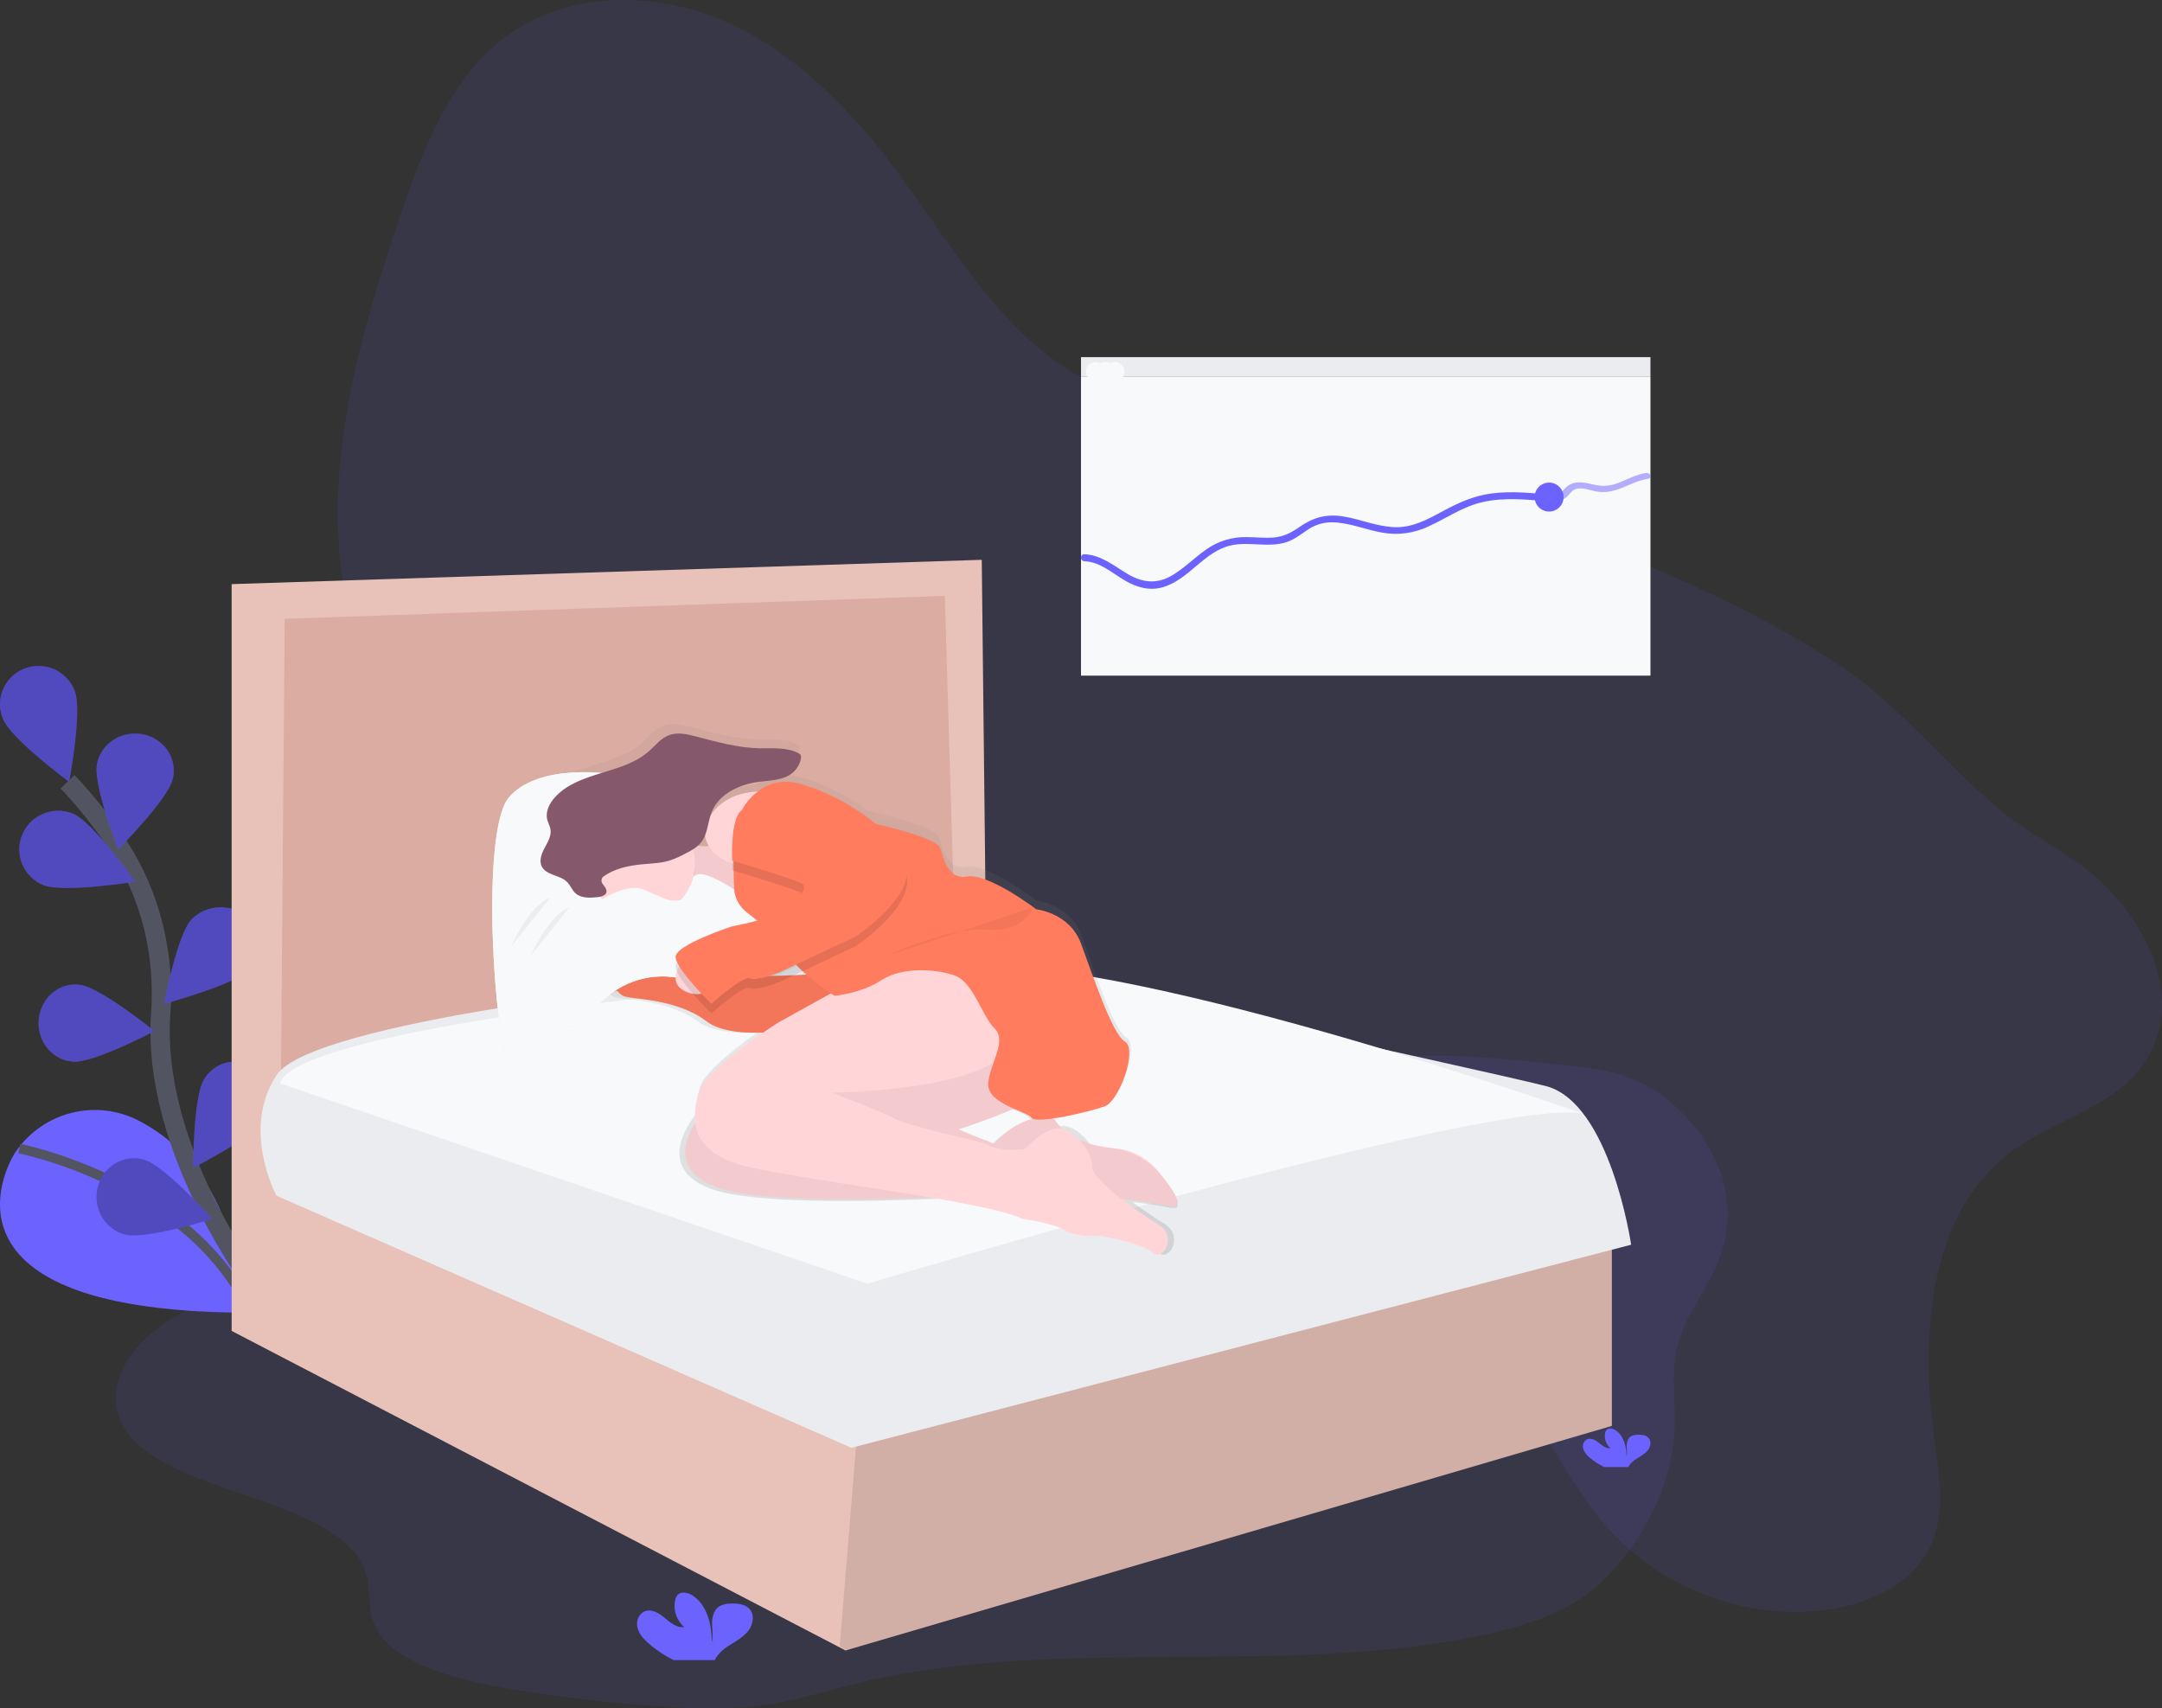 <svg height="177" viewBox="0 0 224 177" width="224" xmlns="http://www.w3.org/2000/svg" xmlns:xlink="http://www.w3.org/1999/xlink"><rect x="0" y="0" width="224" height="177" fill="#333333" stroke="none"/><linearGradient id="a" x1="50.049%" x2="50.049%" y1="100%" y2="-.001%"><stop offset="0" stop-color="#808080" stop-opacity=".25"/><stop offset=".54" stop-color="#808080" stop-opacity=".12"/><stop offset="1" stop-color="#808080" stop-opacity=".1"/></linearGradient><g fill="none" fill-rule="evenodd"><path d="m208.438 119.262c-8.746 6.501-9.5 19.269-7.997 30.068.504 3.615 1.137 7.466-.389 10.78-1.867 4.053-6.498 6.128-10.924 6.693-8.067 1.029-16.55-2.043-22.087-8.002-4.786-5.15-7.326-12.097-12.256-17.109-8.255-8.387-21.309-9.618-33.02-8.565-8.287.743-17.505 2.134-24.196-2.814-4.707-3.483-6.985-9.465-7.535-15.297-.262-2.816-.212-5.77-1.482-8.292-.76-1.499-1.945-2.74-3.203-3.856-11.481-10.187-29.195-11.223-40.098-22.022-7.364-7.295-10.412-18.109-10.245-28.474.167-10.365 3.215-20.455 6.562-30.28 2.373-6.975 5.228-14.335 11.248-18.579 6.352-4.487 15.166-4.409 22.303-1.283 7.137 3.125 12.814 8.881 17.49 15.115 5.844 7.792 10.763 16.855 19.23 21.668 5.776 3.288 12.522 4.18 18.997 5.618 10.823 2.399 21.209 6.427 31.502 10.545 9.855 3.941 19.751 8.021 28.543 13.975 6.223 4.207 10.566 9.952 16.237 14.687 3.696 3.085 8.153 4.87 11.481 8.423 4.098 4.377 7.178 10.89 4.233 16.728-2.794 5.546-9.756 6.82-14.395 10.272z" fill="#6c63ff" fill-rule="nonzero" opacity=".1"/><path d="m112 37h59v2h-59z" fill="#ebecf0" fill-rule="nonzero"/><path d="m112 39h59v31h-59z" fill="#f8f9fa" fill-rule="nonzero"/><path d="m170.544 49.006c-.907.14-1.696.528-2.501.879-1.06.462-1.893.579-3.056.293-.725-.182-1.543-.338-2.249-.016-.89.406-.992 1.49-2.291 1.148-.449-.118-.636.486-.193.604.772.218 1.621.016 2.154-.511.394-.398.56-.788 1.272-.802.553-.011 1.075.182 1.602.298 2.096.44 3.514-.988 5.456-1.288.462-.073.265-.675-.193-.604z" fill="#6c63ff" fill-rule="nonzero" opacity=".5"/><path d="m160.642 51.268c-2.023-.21-4.062-.402-6.093-.143-1.839.235-3.421.95-5.035 1.823s-3.188 1.743-5.05 1.669c-1.862-.074-3.551-.841-5.345-1.12-1.725-.261-3.083.118-4.49 1.106-.827.58-1.631 1.001-2.664 1.085-.911.074-1.826-.029-2.739-.04-1.545-.047-3.061.417-4.306 1.318-1.187.841-2.211 1.892-3.461 2.638-1.601.956-3.117.771-4.676-.168-1.409-.841-2.702-1.94-4.43-2.014-.472-.021-.472.704 0 .723 1.633.069 2.888 1.238 4.229 2.018 1.191.692 2.514 1.074 3.88.679 2.756-.799 4.293-3.746 7.137-4.351 1.86-.395 3.81.271 5.651-.311.808-.254 1.45-.763 2.138-1.228.736-.532 1.622-.826 2.536-.841 1.817 0 3.538.771 5.309 1.078 1.622.284 3.294.056 4.776-.652 1.884-.851 3.564-2.071 5.619-2.523 2.303-.513 4.704-.261 7.027-.025.464.05.46-.673-.013-.721z" fill="#6c63ff" fill-rule="nonzero"/><circle cx="160.5" cy="51.5" fill="#6c63ff" fill-rule="nonzero" r="1.5"/><circle cx="113.5" cy="38.5" fill="#f8f9fa" fill-rule="nonzero" r="1"/><circle cx="114.5" cy="38.5" fill="#f8f9fa" fill-rule="nonzero" r="1"/><circle cx="115.5" cy="38.5" fill="#f8f9fa" fill-rule="nonzero" r="1"/><path d="m1.482 119.558s-10.322 16.165 23.515 16.442c0 0 .498-14.065-10.563-19.859-4.452-2.342-9.947-.978-12.793 3.177z" fill="#6c63ff" fill-rule="nonzero"/><path d="m2 119s17.746 3.482 24 17" stroke="#535461"/><path d="m27 134s-11.385-14.62-10.345-29.033c.426-6.048-1.003-12.09-4.305-17.192-1.571-2.416-3.362-4.683-5.349-6.775" stroke="#535461" stroke-width="2"/><g fill-rule="nonzero"><path d="m7.752 71.64c.8 2.031-.592 9.36-.592 9.36s-6.036-4.46-6.836-6.492c-.575-1.326-.373-2.857.525-3.993.898-1.136 2.35-1.697 3.788-1.463s2.632 1.226 3.116 2.587z" fill="#6c63ff"/><path d="m17.899 80.698c-.444 2.07-5.659 7.302-5.659 7.302s-2.633-6.771-2.189-8.849c.257-1.368 1.27-2.495 2.647-2.945 1.377-.45 2.901-.151 3.981.78 1.08.931 1.547 2.348 1.219 3.702z" fill="#6c63ff"/><path d="m25.983 100.396c-1.519 1.585-8.983 3.604-8.983 3.604s1.342-7.173 2.859-8.758c1.527-1.551 4.1-1.664 5.775-.254 1.675 1.41 1.831 3.82.349 5.408z" fill="#6c63ff"/><path d="m27.389 115.999c-1.091 1.811-7.389 5.001-7.389 5.001s.026-7.311 1.117-9.122c.692-1.202 1.951-1.92 3.293-1.876 1.342.044 2.556.842 3.174 2.088.618 1.245.544 2.742-.194 3.914z" fill="#6c63ff"/><path d="m4.461 91.69c2.046.86 9.539-.34 9.539-.34s-4.364-6.175-6.41-7.035c-1.325-.556-2.848-.366-3.994.497s-1.743 2.269-1.565 3.687c.178 1.419 1.105 2.635 2.43 3.191z" fill="#6c63ff"/><path d="m7.527 109.99c2.081.215 8.473-3.164 8.473-3.164s-5.675-4.586-7.757-4.797c-1.366-.176-2.715.445-3.523 1.622-.808 1.177-.947 2.724-.364 4.041s1.797 2.196 3.17 2.295z" fill="#6c63ff"/><path d="m12.933 127.902c2.066.58 9.067-1.612 9.067-1.612s-4.975-5.552-7.041-6.13c-1.346-.406-2.799-.028-3.799.989-1 1.017-1.392 2.514-1.024 3.914.368 1.4 1.437 2.486 2.797 2.839z" fill="#6c63ff"/><path d="m7.752 71.64c.8 2.031-.592 9.36-.592 9.36s-6.036-4.46-6.836-6.492c-.575-1.326-.373-2.857.525-3.993.898-1.136 2.35-1.697 3.788-1.463s2.632 1.226 3.116 2.587z" fill="#000" opacity=".25"/><path d="m17.899 80.698c-.444 2.07-5.659 7.302-5.659 7.302s-2.633-6.771-2.189-8.849c.257-1.368 1.27-2.495 2.647-2.945 1.377-.45 2.901-.151 3.981.78 1.08.931 1.547 2.348 1.219 3.702z" fill="#000" opacity=".25"/><path d="m25.983 100.396c-1.519 1.585-8.983 3.604-8.983 3.604s1.342-7.173 2.859-8.758c1.527-1.551 4.1-1.664 5.775-.254 1.675 1.41 1.831 3.82.349 5.408z" fill="#000" opacity=".25"/><path d="m27.389 115.999c-1.091 1.811-7.389 5.001-7.389 5.001s.026-7.311 1.117-9.122c.692-1.202 1.951-1.92 3.293-1.876 1.342.044 2.556.842 3.174 2.088.618 1.245.544 2.742-.194 3.914z" fill="#000" opacity=".25"/><path d="m4.461 91.69c2.046.86 9.539-.34 9.539-.34s-4.364-6.175-6.41-7.035c-1.325-.556-2.848-.366-3.994.497s-1.743 2.269-1.565 3.687c.178 1.419 1.105 2.635 2.43 3.191z" fill="#000" opacity=".25"/><path d="m7.527 109.99c2.081.215 8.473-3.164 8.473-3.164s-5.675-4.586-7.757-4.797c-1.366-.176-2.715.445-3.523 1.622-.808 1.177-.947 2.724-.364 4.041s1.797 2.196 3.17 2.295z" fill="#000" opacity=".25"/><path d="m12.933 127.902c2.066.58 9.067-1.612 9.067-1.612s-4.975-5.552-7.041-6.13c-1.346-.406-2.799-.028-3.799.989-1 1.017-1.392 2.514-1.024 3.914.368 1.4 1.437 2.486 2.797 2.839z" fill="#000" opacity=".25"/><path d="m97.908 106.018c-4.025-.089-8.348.112-11.547 1.695-5.931 2.928-5.133 8.866-9.001 12.986-3.266 3.479-9.509 5.286-15.563 6.438-9.863 1.879-20.206 2.582-30.001 4.601-5.774 1.191-11.507 2.921-15.463 5.883-3.957 2.962-5.732 7.379-3.057 10.883 2.474 3.239 7.924 4.972 12.888 6.65 4.963 1.678 10.221 3.879 11.602 7.377.769 1.947.197 4.046 1.095 5.968 1.771 3.792 8.403 5.582 14.362 6.55 4.76.773 9.598 1.343 14.474 1.695 3.896.286 7.88.436 11.704-.121 3.311-.483 6.376-1.483 9.551-2.252 20.175-4.913 43.378-.663 63.955-4.824 3.745-.752 7.429-1.811 10.267-3.544 2.118-1.288 3.686-2.898 5.005-4.568 3.36-4.237 5.2-8.989 5.342-13.753.085-2.856-.424-5.741.358-8.555.82-2.928 3.008-5.62 4.173-8.499 2.118-5.233.635-11.016-3.976-15.544-1.646-1.669-3.664-2.923-5.889-3.661-1.864-.597-3.948-.826-6.001-1.059-5.719-.621-11.513-1.244-17.283-.894-4.105.25-8.124.989-12.242 1.123-5.779.189-10.305-1.144-15.544-2.396-6.027-1.428-12.807-2.04-19.211-2.18z" fill="#6c63ff" opacity=".1"/><path d="m26 62.438v56.562l75-14.619-1.433-43.381z" fill="#dbaca2"/><path d="m167 129.015v18.713l-79.392 23.272-.81-.421-62.798-32.688v-77.372l77.717-2.519.479 42.944-3.11.961-1.196-40.167-68.391 2.379-.477 58.179 59.542 26.151.046-.011z" fill="#e8c2b8"/><path d="m167 129v18.719l-79.192 23.281-.808-.421 1.808-22.15z" fill="#000" opacity=".1"/><path d="m70.948 101.872s-38.535 3.879-42.277 9.498-.032 12.511-.032 12.511l59.572 26.119 80.788-21.04s-2.158-14.754-8.869-16.446-60.177-13.301-60.177-13.301-21.575-1.332-29.006 2.659z" fill="#ebecf0"/><path d="m29 112.243 60.874 20.757s64.929-19.448 74.126-17.617c0 0-45.42-16.06-63.562-15.361-14.458.557-29.597 2.901-29.597 2.901s-40.159 3.985-41.841 9.32z" fill="#f8f9fa"/><path d="m121.975 125.041.015-.021v-.013l.011-.021v-.015-.021-.015-.023-.015-.028-.013c0-.013 0-.026 0-.038 0-.015 0-.03 0-.045s0 0 0-.015 0-.021 0-.032v-.019-.032-.021-.032-.021-.034-.021-.036-.019l-.017-.053-.021-.06v-.019l-.017-.043v-.023l-.017-.04-.011-.026-.017-.04-.013-.028-.019-.04-.013-.026-.023-.045-.013-.023-.032-.062-.038-.072-.013-.023-.027-.051-.015-.028-.027-.047-.017-.03-.027-.047-.046-.07-.03-.047-.019-.03-.032-.051-.017-.028-.042-.068v-.013l-.053-.081-.017-.023-.038-.057-.021-.03-.036-.051-.021-.032-.036-.051-.023-.034-.038-.043-.023-.032-.04-.055-.021-.028-.053-.072v-.011l-.061-.085-.021-.03-.04-.055-.027-.036-.038-.051-.027-.036-.038-.051-.027-.034-.04-.053-.027-.034-.042-.055-.025-.032-.051-.064-.017-.021c-.19-.243-.387-.485-.583-.719-1.119-1.34-2.721-2.177-4.452-2.326-.175-.015-.359-.034-.545-.057h-.078l-.137-.019h-.065l-.211-.03-.201-.032-.07-.013-.142-.026-.084-.017-.129-.026-.091-.019-.122-.028-.093-.021-.122-.03-.095-.023-.12-.032-.095-.026-.12-.034c-.634-.949-1.597-1.794-2.534-1.958-.258-.04-.522-.027-.775.04l-.044-.049-.063-.072-.084-.109-.055-.072-.089-.126-.044-.062c-.044-.064-.085-.129-.125-.196-.125-.056-.255-.098-.389-.126 1.869-.285 3.712-.723 5.51-1.309.087-.033.17-.077.247-.13l.038-.013c1.565-.575 3.487-6.172 2.135-6.955-1.352-.783-3.415-7.236-4.625-10.541-1.21-3.305-4.697-3.656-4.697-3.656s-5.052-3.944-7.329-3.514c-2.277.43-2.634-3.012-2.847-3.154-.025-.021-.046-.046-.061-.074-.549-.866-4.915-2.022-7.27-2.592-2.302-1.681-5.048-2.986-7.268-3.524-1.503-.41-3.11-.087-4.342.873-4.663.238-5.407 3.788-5.407 3.788-.016.484.067.967.245 1.417-.252.003-.504-.01-.754-.04.541-.9.558-2.058.961-3.048.796-1.958 2.993-2.969 5.069-3.233 1.21-.153 2.534-.153 3.489-.917.491-.396.827-.955.946-1.577.039-.134.027-.278-.034-.404-.059-.082-.139-.146-.23-.187-1.25-.673-2.756-.498-4.176-.53-2.306-.051-4.554-.687-6.784-1.277-.944-.249-1.964-.49-2.877-.136-.862.332-1.449 1.124-2.14 1.739-2.83 2.516-7.529 2.152-10.047 4.987-.583.658-1.02 1.549-.807 2.405.087.349.279.67.34 1.026.122.702-.275 1.375-.61 2.003-.336.628-.634 1.39-.317 2.028.479.975 1.943.902 2.703 1.675.353.36.524.875.891 1.217.589.547 1.495.504 2.294.426.315-.03.786-.117.959-.396 1.252 1.187 2.984 1.712 4.678 1.419 1.694-.293 3.153-1.37 3.941-2.909 1.72-.117 3.43.349 4.858 1.324.215.639.61 1.201 1.136 1.617.498.394 1.092.877 1.69 1.394-1.514.402-2.86.66-2.86.66s-5.977 1.937-5.977 3.226c.021.234.093.46.211.662-.151.321-.237.669-.251 1.024-1.65-.281-2.97-.704-3.652-1.328 0 0-.194-.053-.494-.113-.401-.517-1.58-1.954-2.281-1.896-.467.038-.634 1.132-.693 2.111-.061.053-.115.115-.161.183-.712 1.075.57 3.226 1.424 3.586.853.36 5.55.213 8.752 2.582 1.419 1.049 3.859 1.251 6.125 1.154-2.279 1.622-5.47 4.114-5.914 5.659-.239.819-.52 1.837-.503 2.882-1.394 1.858-3.504 5.78 1.713 7.662 4.3 1.547 15.959 1.349 24.265.97 3.865.687 7.056 1.379 8.395 2.041 0 0 3.202.426 4.484 1.219s3.628.575 3.628.575 4.554.79 5.55 1.792c.997 1.002 2.703-1.722.57-3.012-.832-.502-2.072-1.33-3.274-2.237 1.544.183 2.906.383 3.772.587l.087.019h.027.055.032.046.03.044.211.055.017.034.019.027.017.025.017l.023-.011h.015l.021-.015h.011l.027-.023zm-19.657-6.874s-.6-.138-1.495-.351l-1.778-.724s3.035-.962 5.846-2.186c.805.355 1.512.638 1.69.896.076.085.18.14.294.155-1.056.264-2.412.943-4.002 2.509-.193-.083-.378-.184-.553-.3zm-21.488-17.282 1.755-.822c.382.328.792.638 1.193.941-.963.057-2.258.121-3.721.162.448-.151.773-.281.773-.281z" fill="url(#a)"/><path d="m66 100.274s-1.497-2.344-2.311-2.273c-.814.071-.68 3.998-.68 3.998z" fill="#ffd5d8"/><path d="m86.183 100.806s-16.345 1.379-19.417-1.524c0 0-2.863-.798-3.562.29-.699 1.089.559 3.264 1.398 3.627.839.363 5.449.22 8.592 2.611 3.143 2.391 11.385.44 11.385.44l3.422-1.379z" fill="#ff7c5e"/><path d="m86.183 100.806s-16.345 1.379-19.417-1.524c0 0-2.863-.798-3.562.29-.699 1.089.559 3.264 1.398 3.627.839.363 5.449.22 8.592 2.611 3.143 2.391 11.385.44 11.385.44l3.422-1.379z" fill="#000" opacity=".05"/><path d="m109.466 108.961s-3.511-2.542-10.742.642c-7.232 3.185-25.276 4.874-25.276 4.874s-6.037 6.074.852 8.547 32.859.428 32.859.428 10.602.707 13.902 1.484c1.997.471.426-1.803-1.139-3.671-1.103-1.321-2.685-2.146-4.394-2.291-2.074-.178-4.95-.833-6.265-3.009 0 0-2.527-1.272-6.318 2.542l-3.657-1.495s10.04-3.178 10.391-5.298-.211-2.754-.211-2.754z" fill="#ffd5d8"/><path d="m109.467 108.961s-3.511-2.542-10.742.642c-7.232 3.185-25.277 4.874-25.277 4.874s-6.038 6.074.852 8.547c6.889 2.474 32.86.428 32.86.428s10.602.707 13.902 1.484c1.75.411.756-1.285-.562-2.96-1.327-1.699-3.274-2.795-5.407-3.045-2.022-.231-4.603-.94-5.827-2.966 0 0-2.527-1.272-6.319 2.542l-3.66-1.495s10.04-3.178 10.391-5.298-.211-2.754-.211-2.754z" fill="#000" opacity=".05"/><path d="m108.957 99.408s-4.426-7.017-14.894-.912l-13.42 7.443s-7.455 4.7-8.15 7.083-1.757 6.452 5.551 7.996 24.309 3.507 27.892 5.261c0 0 3.161.425 4.426 1.193 1.265.768 3.583.561 3.583.561s4.497.772 5.481 1.754c.984.982 2.669-1.684.562-2.945-2.107-1.261-6.884-4.629-6.816-5.954s-1.617-3.666-3.24-3.951c-1.623-.285-3.723 2.103-3.723 2.103s-2.669.425-4.286-.638c0 0-8.29-1.895-9.134-2.454-.844-.559-6.603-2.735-6.603-2.735s13.633-.14 17.633-3.787c0 0 1.546-1.123 2.81-.772.011.011 6.263-2.373 2.328-9.246z" fill="#ffd5d8"/><path d="m69.21 86.44s3.942 2.783 6.985 0c3.043-2.783 1.317 8.56 1.317 8.56s-4.219-5.638-10.512-1.948z" fill="#ffd5d8"/><path d="m69.21 86.44s3.942 2.783 6.985 0c3.043-2.783 1.317 8.56 1.317 8.56s-4.219-5.638-10.512-1.948z" fill="#000" opacity=".05"/><path d="m52.704 110s4.211-3.614 6.597-3.685c.711-.021 1.532-.752 2.341-1.766 2.081-2.611 5.419-3.85 8.68-3.223 1.358.254 3.028.247 5.056-.26 7.369-1.844 3.72-6.446 3.72-6.446l-2.315-1.983s-3.158-2.196-4.352-2.054c-1.194.142-4.281 3.33-4.632 2.976-.351-.355-4.632-3.543-5.335-4.394-.702-.851-6.32-3.614-4.915-4.394 1.404-.78 8.49-3.685 7.086-4.252-1.404-.567-8.984-1.418-11.931 2.125-2.947 3.543-1.475 25.3.002 27.357z" fill="#f8f9fa"/><path d="m52.704 110s4.211-3.614 6.597-3.685c.711-.021 1.532-.752 2.341-1.766 2.081-2.611 5.419-3.85 8.68-3.223 1.358.254 3.028.247 5.056-.26 7.369-1.844 3.72-6.446 3.72-6.446l-2.315-1.983s-3.158-2.196-4.352-2.054c-1.194.142-4.281 3.33-4.632 2.976-.351-.355-4.632-3.543-5.335-4.394-.702-.851-6.32-3.614-4.915-4.394 1.404-.78 8.49-3.685 7.086-4.252-1.404-.567-8.984-1.418-11.931 2.125-2.947 3.543-1.475 25.3.002 27.357z" fill="#000" opacity=".05"/><path d="m52.705 110s4.213-3.615 6.599-3.686c.711-.021 1.533-.752 2.342-1.767 2.08-2.609 5.413-3.849 8.672-3.226 1.358.254 3.029.247 5.058-.26 7.372-1.844 3.721-6.448 3.721-6.448l-2.316-1.984s-3.159-2.197-4.353-2.055c-1.194.142-4.283 3.331-4.634 2.977-.351-.355-4.634-3.544-5.337-4.395s-6.311-3.613-4.911-4.384c1.401-.772 8.495-3.686 7.091-4.253-1.405-.567-8.987-1.419-11.935 2.126-2.948 3.544-1.471 25.299.004 27.356z" fill="#f8f9fa"/><path d="m73.001 85.862s1.143-5.537 9.5-3.351 12.499 6.92 12.499 6.92l-7.579 3.569-9.286-3.205s-5.204.064-5.134-3.934z" fill="#ffd5d8"/><path d="m88.665 84.875s7.881 1.678 8.624 2.834c.016.027.037.052.062.071.212.138.561 3.459 2.801 3.044 2.24-.415 7.221 3.39 7.221 3.39s3.432.346 4.623 3.528c1.191 3.182 3.222 9.411 4.553 10.17s-.561 6.157-2.1 6.713-7.074 1.869-7.565 1.177-4.763-1.454-4.483-3.667 1.96-4.29.637-5.605c-1.323-1.315-2.17-4.775-4.133-5.467-1.962-.692-5.464-.9-7.565.485-2.1 1.385-4.638 1.445-4.638 1.445s-4.343-2.49-5.044-4.221c-.471-1.166-2.82-3.117-4.303-4.265-.786-.61-1.261-1.531-1.298-2.517-.062-1.708-.117-4.225.066-4.632.28-.629 4.133-4.359 4.133-4.359z" fill="#000" opacity=".05"/><path d="m88.653 84.868s7.884 1.679 8.628 2.835c.016.027.037.052.062.071.212.138.561 3.46 2.802 3.045 2.241-.415 7.224 3.391 7.224 3.391s3.433.346 4.625 3.529c1.192 3.183 3.223 9.413 4.555 10.173s-.561 6.159-2.101 6.715c-1.54.556-7.077 1.87-7.568 1.177-.491-.692-4.765-1.454-4.485-3.668.28-2.214 1.961-4.291.637-5.607s-2.171-4.776-4.134-5.468c-1.963-.692-5.467-.9-7.568.485-2.101 1.385-4.87 1.626-4.87 1.626s-4.098-2.665-4.799-4.394c-.472-1.167-2.821-3.118-4.304-4.266-.787-.61-1.262-1.531-1.298-2.518-.062-1.708-.117-4.226.066-4.633.28-.629 4.134-4.36 4.134-4.36z" fill="#ff7c5e"/><path d="m70.474 100c-.062.062-1.11 1.604.123 2.466.691.507 1.579.664 2.403.424z" fill="#ffd5d8"/><path d="m76.859 84.936s1.855-3.747 5.829-2.775 9.749 4.511 11.123 8.05-5.204 7.846-5.204 7.846l-7.827 3.678s-2.402.972-3.089.631c-.687-.341-3.982 2.634-3.982 2.634s-3.708-3.608-3.708-4.858c0-1.25 5.769-3.137 5.769-3.137s6.87-1.319 6.797-2.636c0 0 1.168-1.389.55-1.805-.618-.417-7.245-2.394-7.245-2.394s-.239-4.399.989-5.233z" fill="#000" opacity=".1"/><path d="m76.858 83.936s1.855-3.748 5.829-2.775c3.974.972 9.75 4.511 11.124 8.051 1.374 3.539-5.203 7.844-5.203 7.844l-7.828 3.678s-2.403.972-3.09.631c-.687-.341-3.983 2.634-3.983 2.634s-3.708-3.609-3.708-4.859c0-1.25 5.769-3.137 5.769-3.137s6.87-1.319 6.798-2.637c0 0 1.168-1.389.55-1.805-.618-.417-7.245-2.395-7.245-2.395s-.239-4.398.987-5.231z" fill="#ff7c5e"/><path d="m68 92c1.187-.728 2.524-1.173 3.909-1.302.402-.78-.653-1.628-.653-2.566 0-.786-.297-1.086-.586-1.769-1.048-.382-.328-1.362-.328-1.362z" fill="#000" opacity=".1"/><circle cx="66.5" cy="89.5" fill="#ffd5d8" r="5.5"/><path d="m62.426 90.89c1.186-.913 2.731-1.219 4.225-1.353.933-.083 1.883-.113 2.779-.396.515-.179 1.015-.399 1.494-.659.64-.325 1.302-.667 1.739-1.236.682-.888.661-2.118 1.088-3.154.772-1.876 2.902-2.847 4.924-3.099 1.174-.148 2.457-.148 3.386-.88.477-.379.802-.915.919-1.511.037-.129.025-.267-.033-.388-.058-.078-.135-.14-.224-.179-1.214-.644-2.674-.477-4.049-.509-2.237-.048-4.417-.661-6.581-1.226-.917-.24-1.906-.469-2.789-.131-.837.319-1.404 1.078-2.076 1.667-2.745 2.414-7.303 2.063-9.745 4.781-.565.625-.99 1.486-.783 2.305.086.336.27.642.331.984.119.673-.266 1.319-.592 1.92-.326.6-.611 1.334-.308 1.945.467.934 1.883.865 2.622 1.605.343.344.506.834.864 1.167.573.525 1.45.484 2.224.417.419-.04 1.103-.177.984-.736-.1-.5-.764-.715-.398-1.336z" fill="#85596b"/><path d="m61 94.124s3.53-2.876 5.748-1.934c2.218.943 2.823 1.46 4.236.885 1.413-.575 2.016 1.168 2.016 1.168l-8.798 2.757z" fill="#f8f9fa"/><path d="m55 99s1.812-4.189 4-5" fill="#000" opacity=".05"/><path d="m53 98s1.812-4.189 4-5" fill="#000" opacity=".05"/><path d="m92 99s6.093-2.971 10.191-2.681c4.098.29 4.809-2.319 4.809-2.319" fill="#000" opacity=".05"/><path d="m67.156 170.236c-.501-.452-.972-.985-1.118-1.633-.146-.648.14-1.427.781-1.667.716-.267 1.484.208 2.065.702.581.494 1.247 1.042 2.006.937-.795-.699-1.154-1.751-.944-2.771.033-.207.124-.401.262-.562.398-.417 1.12-.235 1.596.09 1.505 1.042 1.936 3.027 1.946 4.822.153-.648.024-1.323.028-1.987.004-.665.191-1.4.77-1.758.36-.188.765-.28 1.174-.267.682-.025 1.441.042 1.905.525.579.6.43 1.606-.075 2.266-.505.66-1.269 1.075-1.972 1.531-.565.326-1.046.771-1.409 1.302-.043.074-.078.152-.105.233h-4.269c-.958-.47-1.847-1.064-2.641-1.764z" fill="#6c63ff"/><path d="m164.672 150.996c-.312-.242-.539-.568-.651-.935-.085-.372.083-.816.455-.958.417-.151.864.123 1.209.402.345.28.725.596 1.169.536-.464-.399-.672-1.001-.55-1.584.019-.118.072-.23.153-.322.232-.236.653-.134.931.052.882.59 1.128 1.724 1.134 2.756.089-.37.014-.756.016-1.136.002-.379.111-.801.449-1.004.21-.108.446-.161.685-.153.403-.013.838.025 1.11.301.336.343.25.917-.044 1.295s-.739.615-1.148.875c-.329.187-.609.441-.82.745-.025.042-.045.086-.06.132h-2.5c-.558-.267-1.075-.605-1.537-1.004z" fill="#6c63ff"/></g></g></svg>